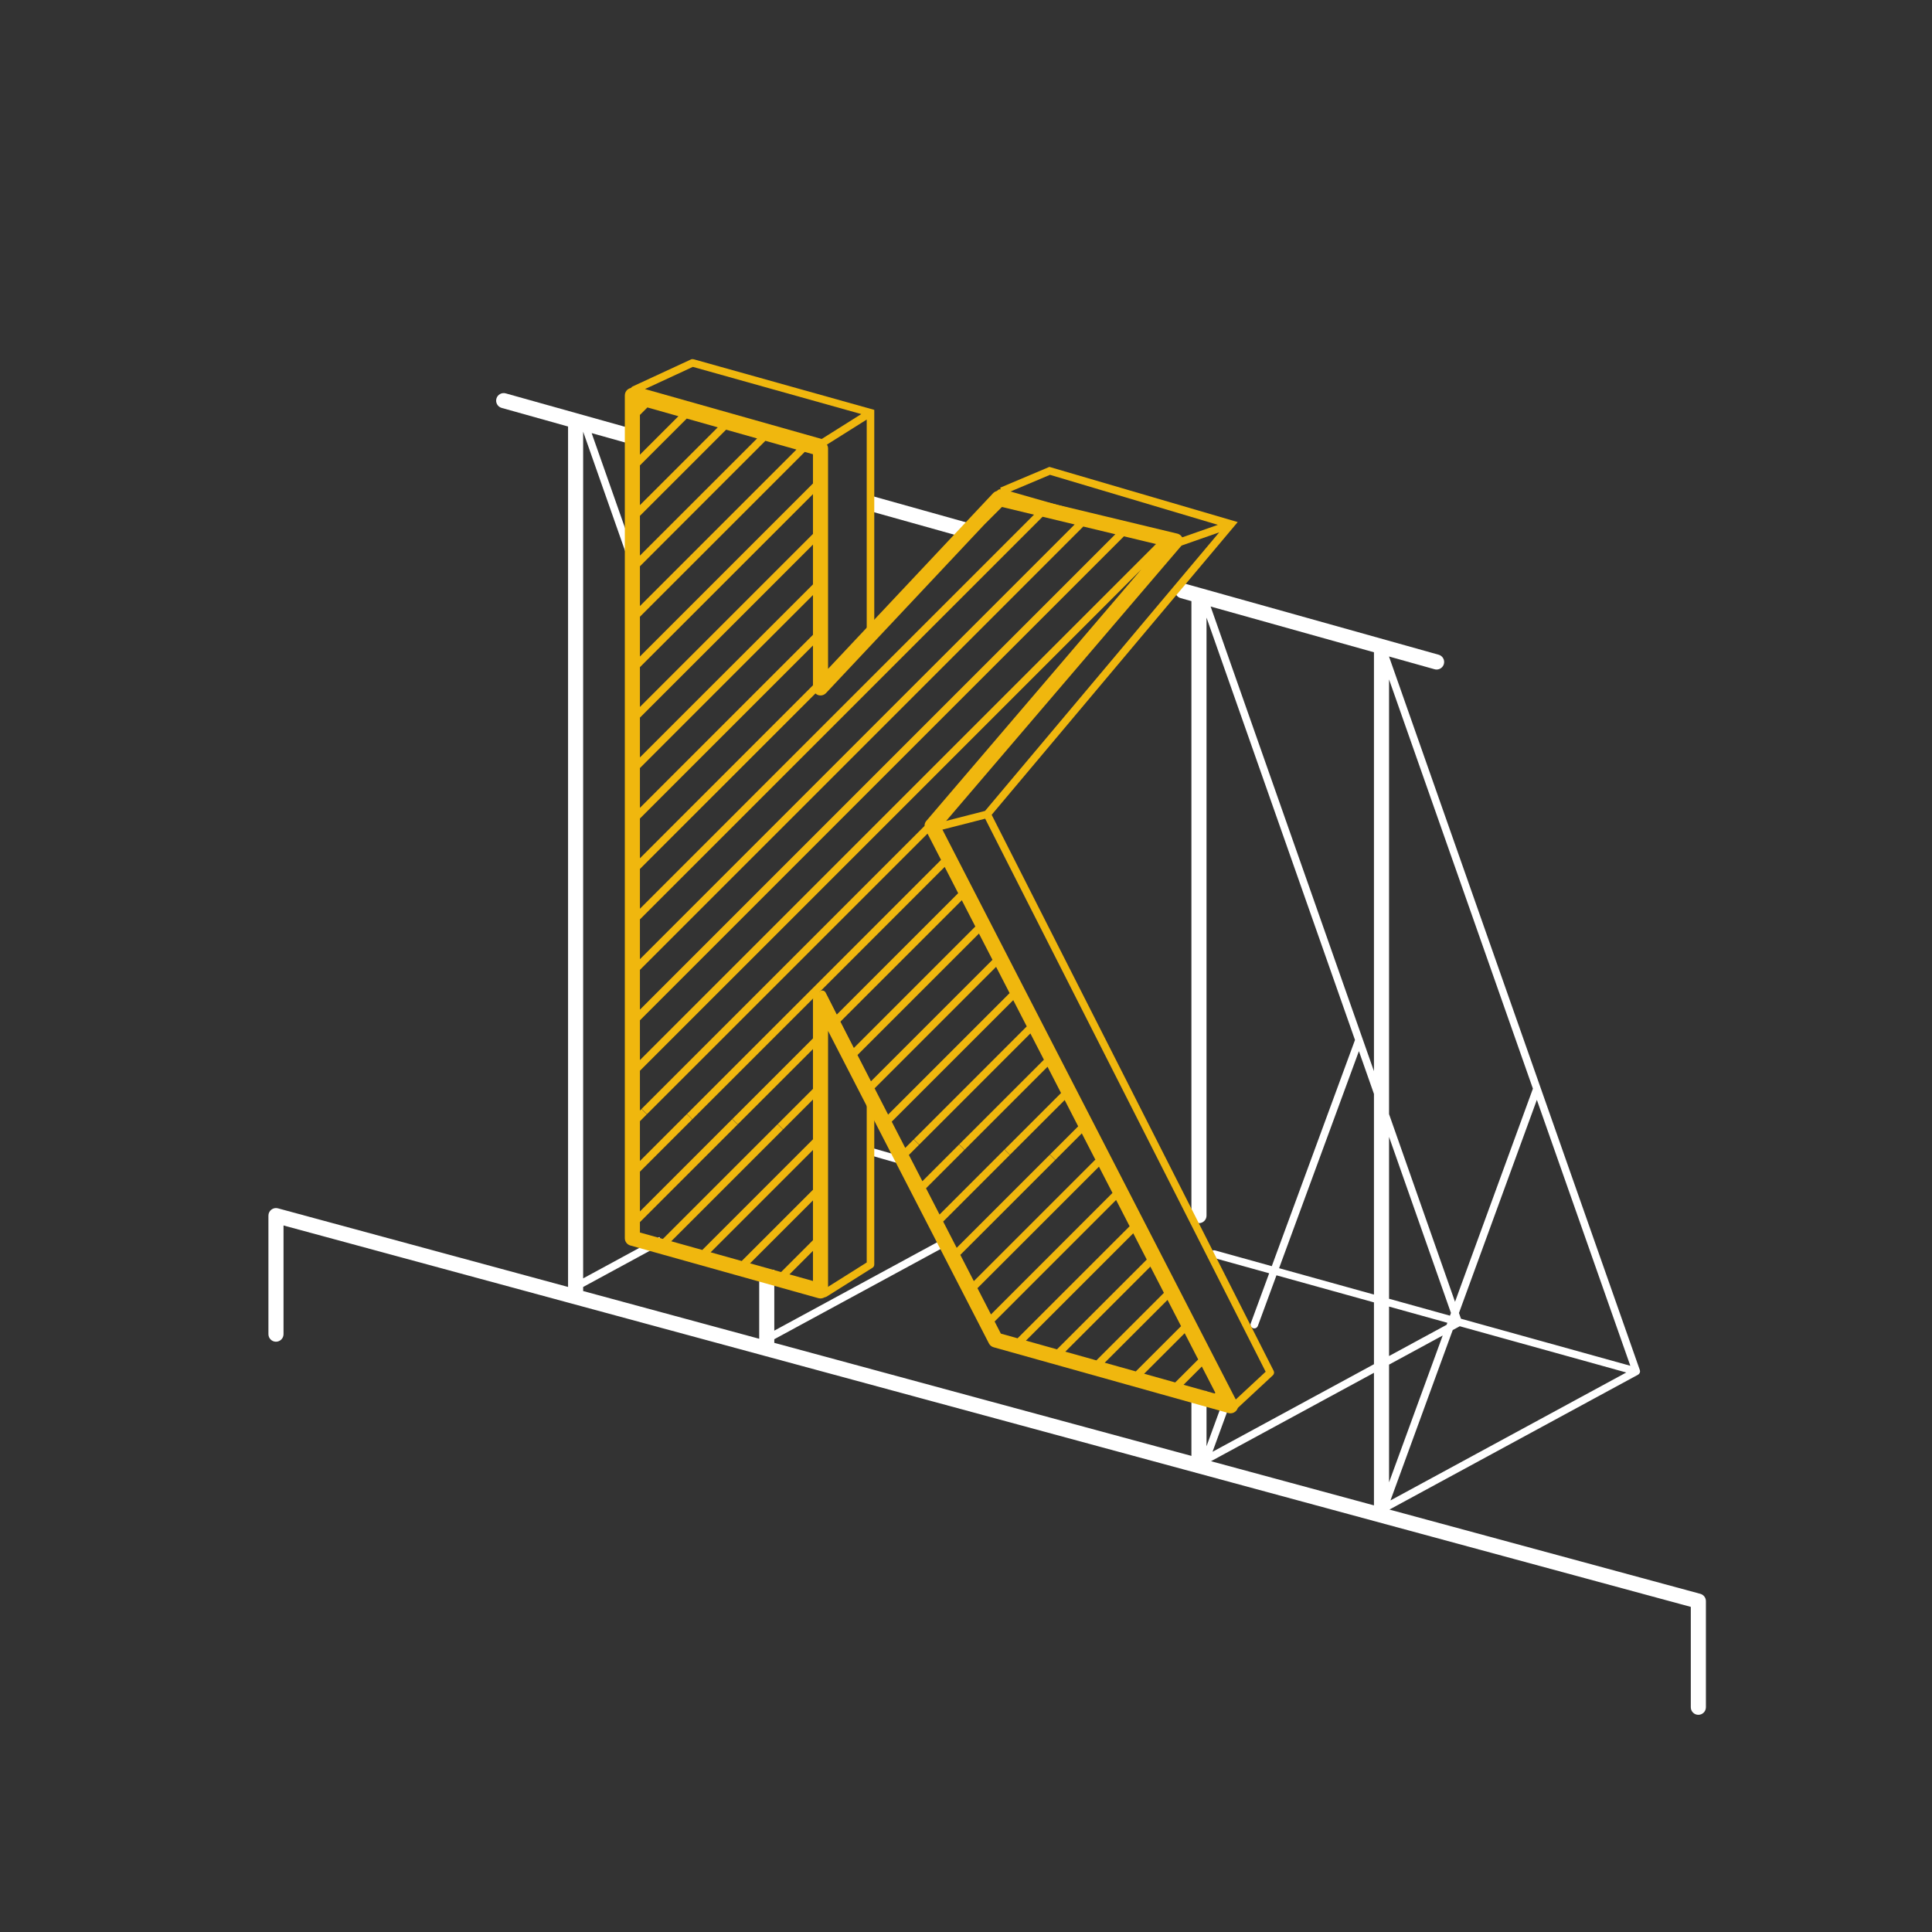 <svg width="317" height="317" viewBox="0 0 317 317" fill="none" xmlns="http://www.w3.org/2000/svg">
<rect x="0" y="0" width="317" height="317" fill="#333333" stroke="none"/>
<g clip-path="url(#clip0_1097_1460)">
<path d="M143.164 81.404L142.496 83.789L158.087 88.156L158.755 85.772L143.164 81.404Z" fill="white"/>
<path d="M143.001 188.334L142.66 189.523L148.952 191.327L149.293 190.137L143.001 188.334Z" fill="white"/>
<path d="M278.987 261.513L227.977 247.688L268.775 225.556C268.794 225.546 268.805 225.529 268.822 225.517C268.836 225.507 268.85 225.501 268.863 225.49C268.887 225.471 268.907 225.451 268.928 225.429C268.955 225.4 268.976 225.369 268.997 225.336C269.018 225.302 269.037 225.269 269.051 225.231C269.058 225.214 269.07 225.198 269.075 225.18C269.075 225.179 269.076 225.179 269.076 225.178C269.082 225.158 269.077 225.138 269.081 225.118C269.088 225.08 269.092 225.042 269.092 225.002C269.092 224.982 269.096 224.962 269.094 224.942C269.091 224.916 269.079 224.893 269.073 224.868C269.068 224.848 269.072 224.827 269.064 224.806L227.913 107.74V107.718L235.383 109.811C235.494 109.842 235.607 109.857 235.718 109.857C236.258 109.857 236.755 109.499 236.909 108.952C237.094 108.294 236.709 107.61 236.05 107.426L194.383 95.753C193.734 95.569 193.042 95.953 192.857 96.612C192.672 97.27 193.056 97.953 193.715 98.138L195.487 98.634V199.455C195.487 200.139 196.041 200.694 196.725 200.694C197.41 200.694 197.964 200.139 197.964 199.455V101.334L222.329 170.651C222.322 170.667 222.309 170.678 222.302 170.695L208.672 207.752L199.363 205.165C199.03 205.075 198.691 205.268 198.601 205.596C198.509 205.926 198.701 206.267 199.031 206.359L208.243 208.918L205.223 217.131C205.105 217.451 205.27 217.807 205.59 217.925C205.662 217.951 205.733 217.963 205.804 217.963C206.056 217.963 206.293 217.808 206.386 217.557L209.441 209.251L225.437 213.695V223.839L198.95 238.208L201.958 229.977C202.075 229.656 201.909 229.3 201.589 229.183C201.266 229.067 200.912 229.231 200.794 229.552L197.964 237.299V228.233H195.487V238.882L127.045 220.333V219.737L155.984 204.039L155.394 202.95L127.045 218.329V208.365H124.569V219.662L95.683 211.833V211.164L108.782 204.057L108.192 202.969L95.683 209.755V70.832L103.414 92.825L104.582 92.414L97.078 71.065L102.684 72.636C102.795 72.667 102.907 72.682 103.019 72.682C103.559 72.682 104.056 72.324 104.21 71.777C104.395 71.119 104.01 70.435 103.351 70.251L82.978 64.544C82.327 64.361 81.636 64.743 81.451 65.403C81.266 66.061 81.651 66.744 82.31 66.928L93.207 69.981V211.161L45.605 198.26C45.236 198.16 44.836 198.237 44.529 198.472C44.223 198.706 44.043 199.07 44.043 199.455V218.908C44.043 219.591 44.597 220.146 45.281 220.146C45.966 220.146 46.52 219.591 46.52 218.908V201.074L277.425 263.656V280.126C277.425 280.81 277.979 281.364 278.663 281.364C279.348 281.364 279.902 280.81 279.902 280.126V262.709C279.902 262.15 279.527 261.66 278.987 261.513ZM237.906 215.874L227.913 213.098V186.537L238.069 215.428L237.906 215.874ZM267.503 224.097L239.715 216.377L239.385 215.436L252.165 180.464L267.503 224.097ZM239.519 217.608L266.838 225.198L228.147 246.187L238.361 218.236L239.519 217.608ZM227.913 243.219V223.904L236.717 219.128L227.913 243.219ZM251.518 178.625L238.738 213.597L227.913 182.802V111.475L251.518 178.625ZM198.637 99.517L225.437 107.024V175.757L198.637 99.517ZM209.87 208.084L222.969 172.471L225.437 179.491V212.41L209.87 208.084ZM227.913 214.383L237.48 217.041L237.359 217.372L227.913 222.496V214.383ZM225.437 247L198.699 239.753L225.437 225.248V247Z" fill="white"/>
<path d="M208.982 224.926L162.71 133.691L203.082 85.661L172.181 76.607L164.098 80.023L164.207 80.282C164.013 80.259 163.82 80.314 163.684 80.459L143.449 101.994V67.251L113.798 58.944L113.796 58.951C113.659 58.913 113.51 58.914 113.371 58.978L103.791 63.414C103.767 63.425 103.752 63.445 103.731 63.458C103.714 63.468 103.693 63.47 103.677 63.482C103.663 63.492 103.658 63.51 103.645 63.521C103.601 63.56 103.567 63.603 103.537 63.651C103.52 63.678 103.502 63.701 103.49 63.73C103.462 63.793 103.449 63.859 103.443 63.928C103.442 63.944 103.432 63.959 103.432 63.976V203.509C103.432 203.786 103.617 204.03 103.884 204.105L134.752 212.752C134.838 212.777 134.927 212.778 135.014 212.764C135.104 212.813 135.206 212.839 135.309 212.839C135.423 212.839 135.537 212.808 135.639 212.744L143.16 208.011C143.34 207.897 143.449 207.699 143.449 207.486V181.068L163.104 220.49C163.183 220.643 163.322 220.756 163.487 220.802L202.025 231.598C202.081 231.614 202.136 231.621 202.192 231.621C202.276 231.621 202.358 231.601 202.436 231.567C202.461 231.556 202.481 231.538 202.505 231.524C202.542 231.502 202.581 231.486 202.614 231.456L208.851 225.659C209.053 225.471 209.107 225.172 208.982 224.926ZM193.536 89.631L200.044 87.35L161.626 133.055L154.957 134.764L193.536 89.631ZM172.28 77.909L199.827 86.115L193.142 88.458L165.802 80.646L172.28 77.909ZM135.538 73.041L142.21 68.842V103.108H142.401L135.538 110.413V73.041ZM113.683 60.198L141.317 67.94L134.821 72.028L105.828 63.835L113.683 60.198ZM142.21 207.145L135.538 211.344V165.699L142.21 178.662V207.145ZM164.081 219.682L135.469 162.86C135.338 162.606 135.054 162.472 134.772 162.542C134.495 162.609 134.299 162.858 134.299 163.144V211.34L104.67 203.039V64.794L134.299 73.167V111.976C134.299 112.229 134.454 112.457 134.69 112.551C134.931 112.646 135.195 112.584 135.37 112.399L164.34 81.569L192.046 89.468L152.743 135.448C152.58 135.639 152.548 135.91 152.663 136.134L200.991 230.023L164.081 219.682ZM202.369 229.993L154.12 136.257L161.644 134.329L207.666 225.07L202.369 229.993Z" fill="#F0B70E"/>
<path d="M203.002 230.092L154.405 135.679L193.823 89.564C194.103 89.236 194.193 88.787 194.06 88.377C193.927 87.967 193.591 87.656 193.171 87.555L164.133 80.574C163.704 80.469 163.247 80.605 162.942 80.93L135.867 109.745V73.594C135.867 73.039 135.498 72.552 134.965 72.402L104.096 63.678C103.725 63.571 103.322 63.649 103.012 63.883C102.703 64.117 102.521 64.482 102.521 64.87V203.165C102.521 203.72 102.892 204.208 103.426 204.358L134.295 213.005C134.667 213.11 135.069 213.033 135.377 212.799C135.685 212.565 135.867 212.2 135.867 211.813V169.149L162.262 220.429C162.42 220.736 162.698 220.962 163.029 221.055L201.568 231.851C201.678 231.882 201.791 231.897 201.902 231.897C202.268 231.897 202.623 231.735 202.861 231.442C203.173 231.06 203.229 230.53 203.002 230.092ZM199.292 228.642L194.194 227.214L197.193 224.215L199.41 228.523L199.292 228.642ZM172.254 189.46L156.972 204.741L154.754 200.432L165.684 189.502L164.809 188.626L154.159 199.277L151.941 194.968L158.24 188.669L157.364 187.794L151.346 193.812L149.128 189.503L150.794 187.837L149.919 186.961L148.533 188.347L146.315 184.039L166.251 164.103L168.469 168.412L149.948 186.933L150.824 187.808L169.064 169.568L171.282 173.876L157.392 187.765L158.268 188.641L171.877 175.032L174.095 179.341L164.838 188.599L165.713 189.474L174.69 180.497L176.907 184.806L172.282 189.431L173.157 190.307L177.502 185.962L179.767 190.361L179.698 190.292L159.785 210.206L157.567 205.898L173.13 190.335L172.254 189.46ZM121.044 184.477L133.39 172.131V178.657L127.613 184.435L128.489 185.31L133.39 180.408V186.935L115.233 205.093L110.134 203.665L128.461 185.338L127.585 184.463L108.766 203.282L104.998 202.226V200.523L121.015 184.506L120.14 183.63L104.998 198.772V192.246L113.571 183.673L112.696 182.797L104.998 190.495V183.968L106.126 182.84L105.25 181.965L104.998 182.217V175.691L134.973 145.716L171.415 109.274L187.272 93.417L151.983 134.702C151.784 134.934 151.695 135.225 151.698 135.517L141.72 145.494L141.661 145.554L141.541 145.673L105.279 181.937L106.155 182.812L142.536 146.43L152.187 136.78L154.404 141.089L149.166 146.327L112.723 182.769L113.599 183.645L133.428 163.816C133.414 163.89 133.39 163.96 133.39 164.038V170.38L120.169 183.602L121.044 184.477ZM133.39 210.18L129.533 209.099L133.39 205.242V210.18ZM128.165 208.716L123.067 207.288L133.39 196.964V203.49L128.165 208.716ZM121.699 206.905L116.6 205.476L133.39 188.686V195.213L121.699 206.905ZM106.226 66.854L111.316 68.292L104.998 74.609V68.082L106.226 66.854ZM112.681 68.678L117.769 70.116L104.998 82.886V76.361L112.681 68.678ZM119.134 70.502L124.223 71.939L104.998 91.165V84.637L119.134 70.502ZM125.588 72.326L130.676 73.763L104.998 99.442V92.916L125.588 72.326ZM104.998 101.194L132.042 74.149L133.39 74.53V79.327L110.98 101.737L104.998 107.719V101.194ZM111.78 102.688L133.39 81.078V87.605L118.388 102.607L104.998 115.997V109.47L111.78 102.688ZM119.226 103.52L119.263 103.483L119.301 103.445L133.39 89.356V95.882L125.87 103.403L104.998 124.274V117.748L119.226 103.52ZM126.669 104.354L133.39 97.633V104.16L133.315 104.236L104.998 132.552V126.025L126.669 104.354ZM133.39 105.911V112.437L104.998 140.83V134.303L133.39 105.911ZM105.193 142.385L105.253 142.326L105.372 142.206L133.8 113.779C133.908 113.878 134.03 113.965 134.173 114.022C134.644 114.209 135.184 114.089 135.531 113.718L161.523 86.056L164.396 83.183L169.657 84.448L148.167 105.938L111.941 142.164L104.998 149.107V142.581L105.193 142.385ZM112.638 143.218L149.005 106.851L149.042 106.814L149.08 106.776L171.068 84.787L176.33 86.053L155.649 106.734L119.207 143.175L104.998 157.385V150.858L112.638 143.218ZM120.262 143.872L156.449 107.685L177.742 86.392L183.003 87.657L163.094 107.567L126.652 144.008L104.998 165.662V159.136L120.262 143.872ZM127.706 144.705L163.894 108.517L184.414 87.997L189.676 89.262L170.463 108.474L134.276 144.662L104.998 173.94V167.413L127.706 144.705ZM135.729 163.471C135.481 162.986 134.944 162.736 134.415 162.829L149.862 147.381L155 142.245L157.217 146.553L156.431 147.339L137.282 166.488L135.729 163.471ZM157.485 148.036L157.812 147.709L160.03 152.018L140.095 171.953L137.877 167.644L157.485 148.036ZM160.625 153.174L162.843 157.482L142.908 177.418L140.69 173.109L160.625 153.174ZM163.438 158.638L165.656 162.947L145.72 182.883L143.503 178.574L163.438 158.638ZM180.315 191.426L182.533 195.735L162.598 215.671L160.38 211.362L180.315 191.426ZM183.128 196.891L185.346 201.2L166.961 219.585L164.217 218.816L163.193 216.827L183.128 196.891ZM185.941 202.356L188.159 206.665L173.427 221.396L168.329 219.968L185.941 202.356ZM188.754 207.821L190.972 212.129L179.893 223.208L174.795 221.779L188.754 207.821ZM191.567 213.285L193.785 217.594L186.36 225.019L181.261 223.591L191.567 213.285ZM194.38 218.75L196.598 223.059L192.826 226.83L187.727 225.402L194.38 218.75Z" fill="#F0B70E"/>
</g>
<defs>
<clipPath id="clip0_1097_1460">
<rect width="317" height="317" fill="white"/>
</clipPath>
</defs>
</svg>
